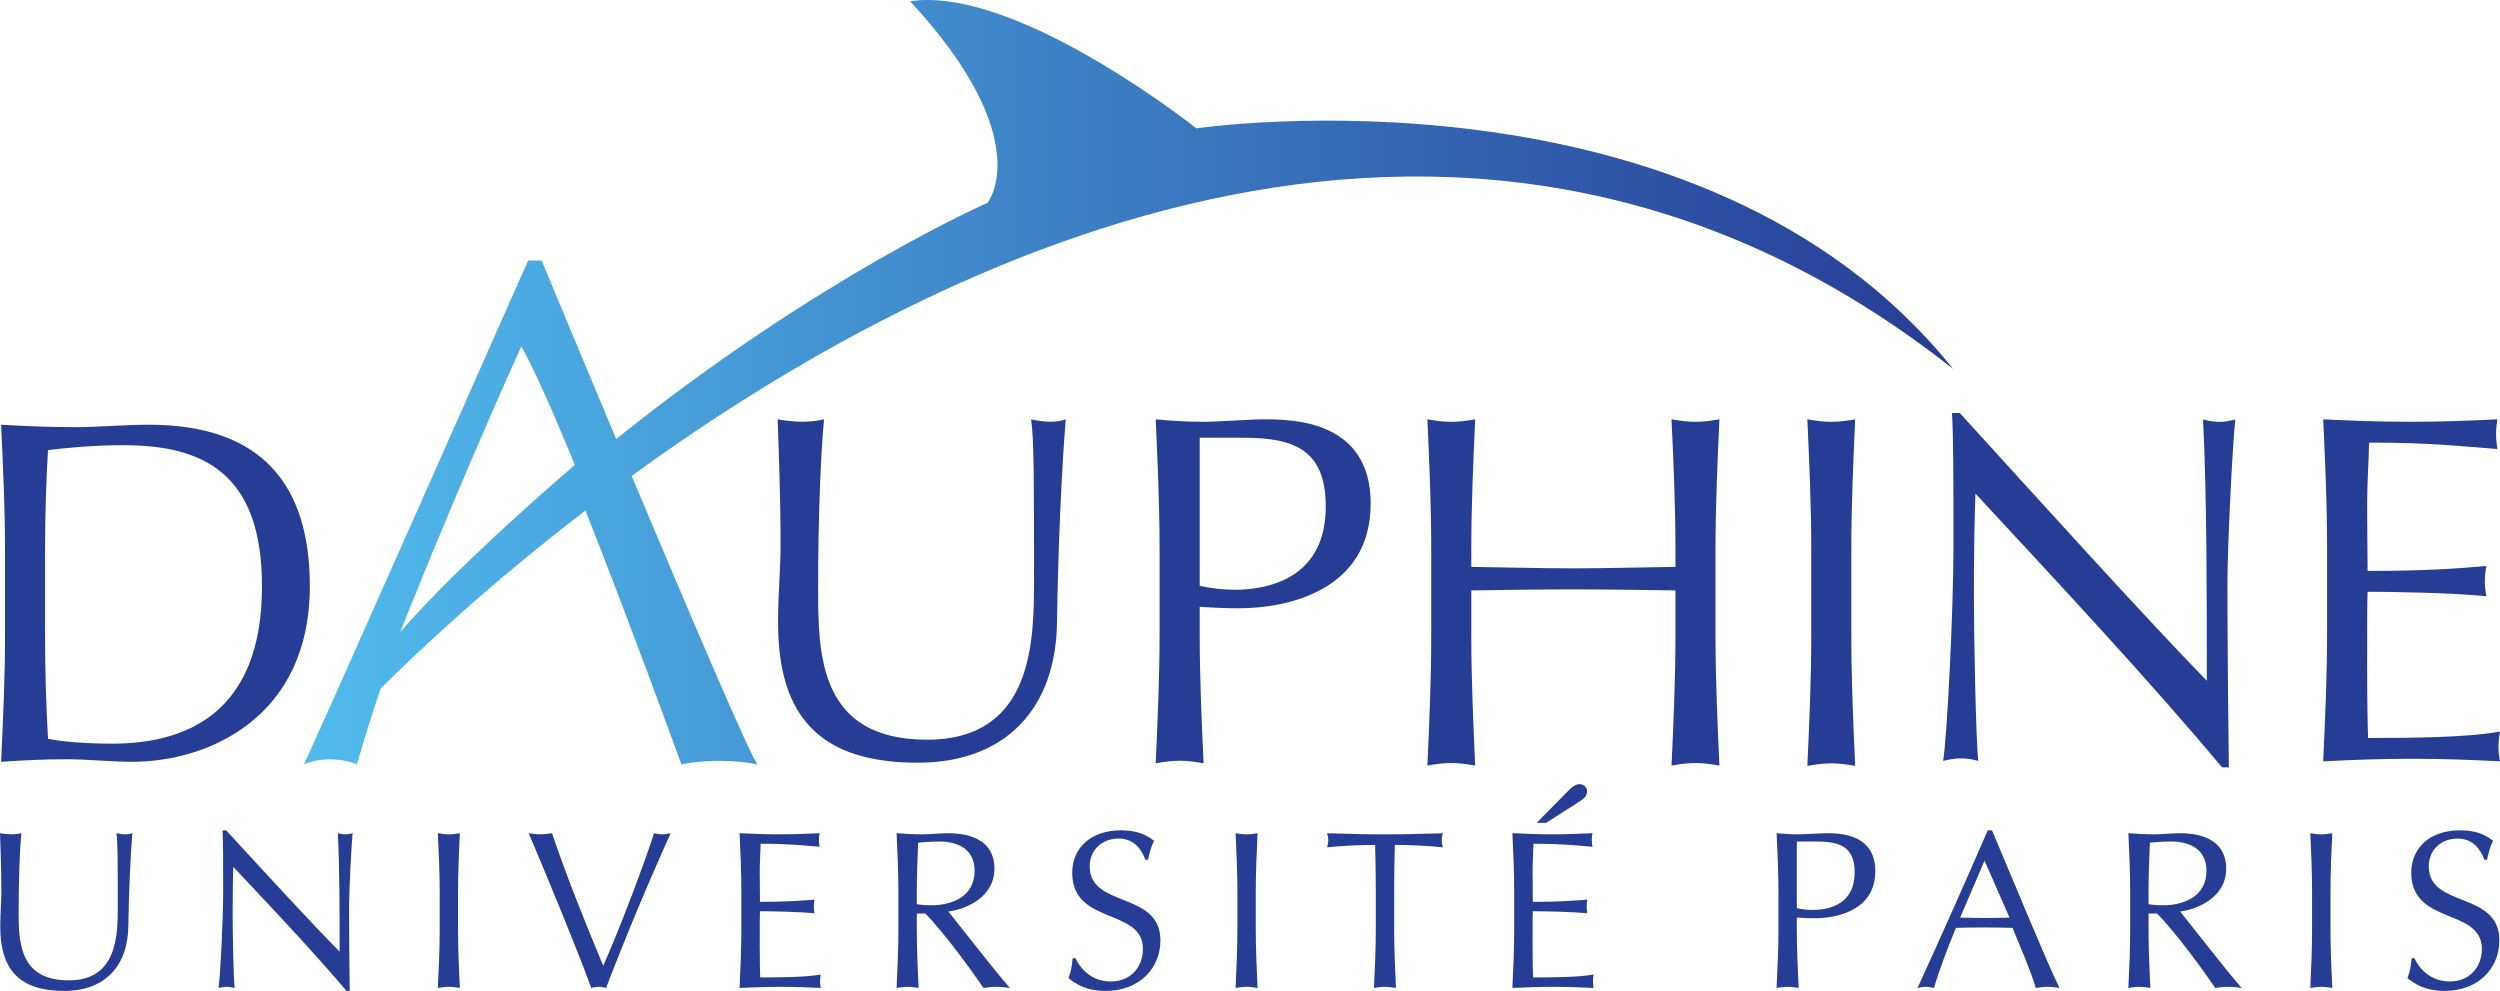 <?xml version="1.0" encoding="UTF-8" standalone="no"?> <!-- Created with Inkscape (http://www.inkscape.org/) --> <svg xmlns:dc="http://purl.org/dc/elements/1.1/" xmlns:cc="http://creativecommons.org/ns#" xmlns:rdf="http://www.w3.org/1999/02/22-rdf-syntax-ns#" xmlns:svg="http://www.w3.org/2000/svg" xmlns="http://www.w3.org/2000/svg" xmlns:sodipodi="http://sodipodi.sourceforge.net/DTD/sodipodi-0.dtd" xmlns:inkscape="http://www.inkscape.org/namespaces/inkscape" width="258.578" height="102.493" id="svg3044" sodipodi:version="0.32" inkscape:version="0.46" sodipodi:docname="Université Paris-Dauphine.svg" inkscape:output_extension="org.inkscape.output.svg.inkscape"><defs id="defs3046"><clipPath id="clipPath2596"><path d="M 236.704,262.131 L 443.567,262.131 L 443.567,344.126 L 236.704,344.126 L 236.704,262.131 z" id="path2598"></path></clipPath><linearGradient x1="0" y1="0" x2="1" y2="0" gradientUnits="userSpaceOnUse" gradientTransform="matrix(136.476,0,0,-136.476,261.841,312.504)" spreadMethod="pad" id="linearGradient2704"><stop style="stop-opacity:1;stop-color:#51bbed" offset="0" id="stop2706"></stop><stop style="stop-opacity:1;stop-color:#263d96" offset="1" id="stop2708"></stop></linearGradient></defs><g inkscape:label="Calque 1" inkscape:groupmode="layer" id="layer1" transform="translate(877.86,96.027)"><g transform="matrix(1.25,0,0,-1.25,-1173.74,334.13)" id="g2592"><g id="g2594" clip-path="url(#clipPath2596)"><g id="g2600" transform="translate(240.434,298.514)"><path d="M 0,0 C 0,2.915 0.081,5.781 0.243,8.37 C 1.901,8.569 4.084,8.775 6.468,8.775 C 13.095,8.775 17.948,6.469 17.948,-2.908 C 17.948,-13.576 11.478,-15.923 5.534,-15.923 C 3.475,-15.923 1.375,-15.763 0.243,-15.518 C 0.081,-12.728 0,-9.814 0,-6.949 L 0,0 z M -3.639,-17.424 C -1.816,-17.297 -0.039,-17.213 1.779,-17.213 C 3.595,-17.213 5.377,-17.424 7.195,-17.424 C 13.578,-17.424 21.908,-13.696 21.908,-2.908 C 21.908,5.418 18.029,10.469 8.568,10.469 C 6.549,10.469 4.488,10.268 2.469,10.268 C 0.444,10.268 -1.618,10.348 -3.639,10.469 C -3.475,6.994 -3.314,3.484 -3.314,0 L -3.314,-6.949 C -3.314,-10.427 -3.475,-13.942 -3.639,-17.424" style="fill:#263d96;fill-opacity:1;fill-rule:nonzero;stroke:none" id="path2602"></path></g><g id="g2604" transform="translate(312.647,281.016)"><path d="M 0,0 C 7.279,0 11.438,4.493 11.519,11.643 C 11.598,17.543 11.919,24.654 12.245,28.413 C 11.886,28.292 11.438,28.213 11.037,28.213 C 10.468,28.213 9.903,28.292 9.376,28.413 C 9.618,26.838 9.618,22.957 9.618,15.281 C 9.618,10.185 9.618,1.904 0.765,1.904 C -8.248,1.904 -8.248,9.054 -8.248,14.553 C -8.248,20.533 -8.001,26.026 -7.756,28.413 C -8.282,28.292 -8.933,28.213 -9.498,28.213 C -10.145,28.213 -10.956,28.292 -11.597,28.413 C -11.518,26.071 -11.357,22.393 -11.357,17.941 C -11.357,15.927 -11.561,14.064 -11.561,11.562 C -11.561,3.718 -8.001,0 0,0" style="fill:#263d96;fill-opacity:1;fill-rule:nonzero;stroke:none" id="path2606"></path></g><g id="g2608" transform="translate(335.974,307.904)"><path d="M 0,0 L 3.636,0 C 7.804,0 10.429,-0.987 10.429,-5.695 C 10.429,-11.302 6.184,-12.578 2.868,-12.578 C 1.975,-12.578 0.847,-12.453 0,-12.254 L 0,0 z M 3.272,-14.109 C 7.151,-14.109 14.145,-12.705 14.145,-5.446 C 14.145,1.445 7.717,1.525 5.295,1.525 C 4.162,1.525 1.572,1.32 0.282,1.32 C -1.017,1.32 -2.351,1.401 -3.641,1.525 C -3.482,-2.021 -3.321,-5.604 -3.321,-9.158 L -3.321,-16.25 C -3.321,-19.8 -3.482,-23.388 -3.641,-26.939 C -2.952,-26.812 -2.312,-26.725 -1.663,-26.725 C -1.017,-26.725 -0.365,-26.812 0.321,-26.939 C 0.155,-23.388 0,-19.8 0,-16.25 L 0,-13.983 C 1.05,-14.063 2.06,-14.109 3.272,-14.109" style="fill:#263d96;fill-opacity:1;fill-rule:nonzero;stroke:none" id="path2610"></path></g><g id="g2612" transform="translate(378.978,309.43)"><path d="M 0,0 C -0.69,-0.125 -1.339,-0.207 -1.977,-0.207 C -2.626,-0.207 -3.272,-0.125 -3.965,0 C -3.795,-3.57 -3.639,-7.178 -3.639,-10.755 L -3.639,-12.211 C -6.466,-12.248 -9.256,-12.331 -12.085,-12.331 C -14.915,-12.331 -17.703,-12.248 -20.531,-12.211 L -20.531,-10.755 C -20.531,-7.178 -20.369,-3.57 -20.21,0 C -20.9,-0.125 -21.539,-0.207 -22.191,-0.207 C -22.838,-0.207 -23.481,-0.125 -24.165,0 C -24.006,-3.57 -23.846,-7.178 -23.846,-10.755 L -23.846,-17.894 C -23.846,-21.469 -24.006,-25.081 -24.165,-28.655 C -23.481,-28.526 -22.838,-28.441 -22.191,-28.441 C -21.539,-28.441 -20.9,-28.526 -20.21,-28.655 C -20.369,-25.081 -20.531,-21.469 -20.531,-17.894 L -20.531,-14.158 C -17.703,-14.118 -14.915,-14.073 -12.085,-14.073 C -9.256,-14.073 -6.466,-14.118 -3.639,-14.158 L -3.639,-17.894 C -3.639,-21.469 -3.795,-25.081 -3.965,-28.655 C -3.272,-28.526 -2.626,-28.441 -1.977,-28.441 C -1.339,-28.441 -0.69,-28.526 0,-28.655 C -0.164,-25.081 -0.324,-21.469 -0.324,-17.894 L -0.324,-10.755 C -0.324,-7.178 -0.164,-3.57 0,0" style="fill:#263d96;fill-opacity:1;fill-rule:nonzero;stroke:none" id="path2614"></path></g><g id="g2616" transform="translate(390.209,309.43)"><path d="M 0,0 C -0.683,-0.125 -1.332,-0.207 -1.975,-0.207 C -2.622,-0.207 -3.27,-0.125 -3.957,0 C -3.793,-3.573 -3.633,-7.185 -3.633,-10.765 L -3.633,-17.912 C -3.633,-21.489 -3.793,-25.104 -3.957,-28.682 C -3.27,-28.554 -2.622,-28.468 -1.975,-28.468 C -1.332,-28.468 -0.683,-28.554 0,-28.682 C -0.158,-25.104 -0.318,-21.489 -0.318,-17.912 L -0.318,-10.765 C -0.318,-7.185 -0.158,-3.573 0,0" style="fill:#263d96;fill-opacity:1;fill-rule:nonzero;stroke:none" id="path2618"></path></g><g id="g2620" transform="translate(398.866,309.954)"><path d="M 0,0 L -0.648,0 C -0.523,-1.844 -0.523,-5.812 -0.523,-10.972 C -0.523,-16.378 -1.055,-26.862 -1.377,-28.79 C -0.846,-28.664 -0.369,-28.579 0.12,-28.579 C 0.604,-28.579 1.094,-28.664 1.533,-28.79 C 1.333,-27.146 1.168,-18.505 1.168,-14.987 C 1.168,-10.644 1.246,-8.184 1.296,-6.671 C 8.207,-14.128 15.561,-21.992 21.7,-29.32 L 22.263,-29.32 C 22.23,-27.473 22.146,-18.423 22.146,-14.244 C 22.146,-11.056 22.549,-2.949 22.796,-0.532 C 22.35,-0.655 21.945,-0.735 21.501,-0.735 C 21.059,-0.735 20.571,-0.655 20.129,-0.532 C 20.442,-6.836 20.442,-14.818 20.442,-22.157 C 15.518,-17.115 6.587,-7.244 0,0" style="fill:#263d96;fill-opacity:1;fill-rule:nonzero;stroke:none" id="path2622"></path></g><g id="g2624" transform="translate(443.566,283.597)"><path d="M 0,0 C -2.542,-0.494 -7.318,-0.536 -10.913,-0.536 C -10.954,0.488 -10.992,2.496 -10.992,5.613 C -10.992,9.555 -10.992,10.578 -10.954,11.563 C -9.013,11.563 -3.918,11.481 -1.129,11.193 C -1.211,11.603 -1.255,12.018 -1.255,12.422 C -1.255,12.832 -1.211,13.286 -1.129,13.698 C -3.517,13.485 -6.188,13.286 -10.954,13.286 C -10.954,14.308 -10.992,16.564 -10.992,18.702 C -10.992,20.708 -10.867,22.139 -10.833,23.905 C -5.574,23.905 -3.595,23.618 -0.206,23.375 C -0.281,23.787 -0.327,24.197 -0.327,24.603 C -0.327,25.009 -0.281,25.423 -0.206,25.832 C -2.583,25.71 -4.971,25.629 -7.396,25.629 C -9.822,25.629 -12.206,25.71 -14.629,25.832 C -14.466,22.348 -14.307,18.778 -14.307,15.25 L -14.307,8.2 C -14.307,4.673 -14.466,1.104 -14.629,-2.468 C -12.158,-2.341 -9.742,-2.256 -7.27,-2.256 C -4.81,-2.256 -2.385,-2.341 0,-2.468 C -0.081,-2.096 -0.126,-1.641 -0.126,-1.273 C -0.126,-0.907 -0.081,-0.374 0,0" style="fill:#263d96;fill-opacity:1;fill-rule:nonzero;stroke:none" id="path2626"></path></g><g id="g2628" transform="translate(246.336,275.182)"><path d="M 0,0 C 0.113,-0.722 0.113,-2.509 0.113,-6.034 C 0.113,-8.375 0.113,-12.177 -3.951,-12.177 C -8.09,-12.177 -8.09,-8.892 -8.09,-6.366 C -8.09,-3.621 -7.98,-1.096 -7.866,0 C -8.109,-0.054 -8.407,-0.092 -8.667,-0.092 C -8.963,-0.092 -9.339,-0.054 -9.632,0 C -9.598,-1.075 -9.52,-2.766 -9.52,-4.806 C -9.52,-5.735 -9.611,-6.596 -9.611,-7.739 C -9.611,-11.339 -7.98,-13.05 -4.304,-13.05 C -0.963,-13.05 0.947,-10.989 0.986,-7.703 C 1.023,-4.994 1.17,-1.727 1.318,0 C 1.155,-0.054 0.947,-0.092 0.762,-0.092 C 0.503,-0.092 0.242,-0.054 0,0" style="fill:#263d96;fill-opacity:1;fill-rule:nonzero;stroke:none" id="path2630"></path></g><g id="g2632" transform="translate(265.286,275.089)"><path d="M 0,0 C -0.205,0 -0.426,0.038 -0.628,0.092 C -0.48,-2.767 -0.48,-6.388 -0.48,-9.706 C -2.744,-7.428 -6.846,-2.955 -9.872,0.331 L -10.171,0.331 C -10.116,-0.504 -10.116,-2.3 -10.116,-4.644 C -10.116,-7.091 -10.354,-11.842 -10.503,-12.71 C -10.265,-12.662 -10.039,-12.621 -9.819,-12.621 C -9.595,-12.621 -9.371,-12.662 -9.167,-12.71 C -9.26,-11.974 -9.333,-8.057 -9.333,-6.464 C -9.333,-4.49 -9.299,-3.382 -9.277,-2.694 C -6.105,-6.07 -2.725,-9.633 0.094,-12.958 L 0.355,-12.958 C 0.335,-12.12 0.302,-8.022 0.302,-6.129 C 0.302,-4.679 0.488,-1.004 0.595,0.092 C 0.394,0.038 0.205,0 0,0" style="fill:#263d96;fill-opacity:1;fill-rule:nonzero;stroke:none" id="path2634"></path></g><g id="g2636" transform="translate(274.753,275.182)"><path d="M 0,0 C -0.316,-0.054 -0.613,-0.095 -0.91,-0.095 C -1.205,-0.095 -1.502,-0.054 -1.819,0 C -1.744,-1.598 -1.667,-3.214 -1.667,-4.806 L -1.667,-8 C -1.667,-9.596 -1.744,-11.209 -1.819,-12.803 C -1.502,-12.754 -1.205,-12.713 -0.91,-12.713 C -0.613,-12.713 -0.316,-12.754 0,-12.803 C -0.072,-11.209 -0.148,-9.596 -0.148,-8 L -0.148,-4.806 C -0.148,-3.214 -0.072,-1.598 0,0" style="fill:#263d96;fill-opacity:1;fill-rule:nonzero;stroke:none" id="path2638"></path></g><g id="g2640" transform="translate(290.823,275.182)"><path d="M 0,0 C -0.775,-2.433 -2.856,-7.96 -4.207,-10.967 C -5.769,-7.219 -7.345,-3.289 -8.438,0 C -8.755,-0.054 -9.089,-0.092 -9.403,-0.092 C -9.723,-0.092 -10.058,-0.054 -10.37,0 C -8.572,-4.267 -6.303,-9.744 -5.197,-12.803 C -5.027,-12.754 -4.781,-12.713 -4.579,-12.713 C -4.377,-12.713 -4.172,-12.754 -3.968,-12.803 C -2.332,-8.536 -0.552,-4.267 1.377,0 C 1.153,-0.054 0.913,-0.092 0.691,-0.092 C 0.469,-0.092 0.228,-0.054 0,0" style="fill:#263d96;fill-opacity:1;fill-rule:nonzero;stroke:none" id="path2642"></path></g><g id="g2644" transform="translate(299.607,263.248)"><path d="M 0,0 C -0.02,0.461 -0.037,1.371 -0.037,2.785 C -0.037,4.564 -0.037,5.026 -0.02,5.478 C 0.872,5.478 3.215,5.436 4.491,5.307 C 4.455,5.497 4.439,5.678 4.439,5.864 C 4.439,6.048 4.455,6.255 4.491,6.441 C 3.394,6.349 2.173,6.255 -0.02,6.255 C -0.02,6.715 -0.037,7.737 -0.037,8.701 C -0.037,9.612 0.018,10.263 0.034,11.061 C 2.449,11.061 3.361,10.929 4.918,10.816 C 4.879,11.007 4.861,11.188 4.861,11.377 C 4.861,11.563 4.879,11.748 4.918,11.934 C 3.823,11.88 2.727,11.842 1.614,11.842 C 0.503,11.842 -0.598,11.88 -1.706,11.934 C -1.634,10.355 -1.561,8.736 -1.561,7.144 L -1.561,3.955 C -1.561,2.358 -1.634,0.744 -1.706,-0.869 C -0.573,-0.82 0.538,-0.779 1.671,-0.779 C 2.802,-0.779 3.916,-0.82 5.011,-0.869 C 4.976,-0.709 4.952,-0.501 4.952,-0.333 C 4.952,-0.17 4.976,0.072 5.011,0.243 C 3.842,0.02 1.651,0 0,0" style="fill:#263d96;fill-opacity:1;fill-rule:nonzero;stroke:none" id="path2646"></path></g><g id="g2648" transform="translate(312.565,269.316)"><path d="M 0,0 L 0,1.059 C 0,2.391 0.056,3.731 0.108,5.081 C 0.496,5.12 1.058,5.177 1.91,5.177 C 3.172,5.177 4.784,4.693 4.784,2.75 C 4.784,0.54 2.759,-0.097 1.244,-0.097 C 0.759,-0.097 0.336,-0.076 0,0 M 6.423,2.931 C 6.423,5.143 4.658,5.865 2.559,5.865 C 1.856,5.865 1.15,5.773 0.442,5.773 C -0.262,5.773 -0.965,5.811 -1.673,5.865 C -1.601,4.267 -1.523,2.651 -1.523,1.059 L -1.523,-2.134 C -1.523,-3.731 -1.601,-5.344 -1.673,-6.937 C -1.357,-6.889 -1.062,-6.848 -0.764,-6.848 C -0.467,-6.848 -0.171,-6.889 0.145,-6.937 C 0.076,-5.344 0,-3.731 0,-2.134 L 0,-0.781 L 0.703,-0.781 C 2.299,-2.392 4.766,-5.81 5.509,-6.937 C 5.864,-6.889 6.235,-6.848 6.587,-6.848 C 6.954,-6.848 7.328,-6.889 7.702,-6.937 C 6.622,-5.733 3.523,-1.745 2.613,-0.615 C 4.028,-0.431 6.423,0.54 6.423,2.931" style="fill:#263d96;fill-opacity:1;fill-rule:nonzero;stroke:none" id="path2650"></path></g><g id="g2652" transform="translate(326.872,272.434)"><path d="M 0,0 C 0,1.355 1.004,2.303 2.394,2.303 C 3.789,2.303 4.345,1.245 4.605,0.555 L 4.827,0.555 C 4.976,1.264 5.105,1.686 5.327,2.12 C 4.581,2.713 3.752,2.987 2.584,2.987 C 0.115,2.987 -1.448,1.541 -1.448,-0.523 C -1.448,-4.879 4.403,-3.415 4.403,-6.828 C 4.403,-8.317 3.401,-9.519 1.741,-9.519 C 0.149,-9.519 -0.779,-8.461 -1.184,-7.592 L -1.412,-7.592 C -1.479,-8.292 -1.538,-8.672 -1.759,-9.242 C -1.112,-9.762 -0.24,-10.302 1.3,-10.302 C 4.156,-10.302 5.851,-8.391 5.851,-6.125 C 5.851,-2.023 0,-3.473 0,0" style="fill:#263d96;fill-opacity:1;fill-rule:nonzero;stroke:none" id="path2654"></path></g><g id="g2656" transform="translate(340.762,275.182)"><path d="M 0,0 C -0.315,-0.054 -0.611,-0.095 -0.912,-0.095 C -1.206,-0.095 -1.504,-0.054 -1.819,0 C -1.747,-1.598 -1.67,-3.214 -1.67,-4.806 L -1.67,-8 C -1.67,-9.596 -1.747,-11.209 -1.819,-12.803 C -1.504,-12.754 -1.206,-12.713 -0.912,-12.713 C -0.611,-12.713 -0.315,-12.754 0,-12.803 C -0.072,-11.209 -0.149,-9.596 -0.149,-8 L -0.149,-4.806 C -0.149,-3.214 -0.072,-1.598 0,0" style="fill:#263d96;fill-opacity:1;fill-rule:nonzero;stroke:none" id="path2658"></path></g><g id="g2660" transform="translate(351.303,275.086)"><path d="M 0,0 C -1.595,0 -3.188,0.041 -4.787,0.095 C -4.733,-0.111 -4.693,-0.293 -4.693,-0.477 C -4.693,-0.689 -4.733,-0.886 -4.787,-1.077 C -3.749,-0.949 -2.095,-0.873 -0.813,-0.873 C -0.781,-2.149 -0.759,-3.434 -0.759,-4.711 L -0.759,-7.904 C -0.759,-9.501 -0.835,-11.114 -0.911,-12.707 C -0.596,-12.659 -0.296,-12.618 0,-12.618 C 0.294,-12.618 0.593,-12.659 0.911,-12.707 C 0.834,-11.114 0.76,-9.501 0.76,-7.904 L 0.76,-4.711 C 0.76,-3.434 0.781,-2.149 0.817,-0.873 C 2.096,-0.873 3.747,-0.949 4.789,-1.077 C 4.731,-0.886 4.696,-0.689 4.696,-0.501 C 4.696,-0.293 4.731,-0.111 4.789,0.095 C 3.195,0.041 1.595,0 0,0" style="fill:#263d96;fill-opacity:1;fill-rule:nonzero;stroke:none" id="path2662"></path></g><g id="g2664" transform="translate(366.577,278.8)"><path d="M 0,0 L -2.726,-2.764 L -1.948,-2.764 L 0.782,-1.02 C 1.081,-0.835 1.452,-0.595 1.452,-0.149 C 1.452,0.239 1.081,0.445 0.838,0.445 C 0.56,0.445 0.264,0.261 0,0" style="fill:#263d96;fill-opacity:1;fill-rule:nonzero;stroke:none" id="path2666"></path></g><g id="g2668" transform="translate(363.557,263.248)"><path d="M 0,0 C -0.022,0.461 -0.04,1.371 -0.04,2.785 C -0.04,4.564 -0.04,5.026 -0.022,5.478 C 0.87,5.478 3.209,5.436 4.487,5.307 C 4.455,5.497 4.436,5.678 4.436,5.864 C 4.436,6.048 4.455,6.255 4.487,6.441 C 3.394,6.349 2.172,6.255 -0.022,6.255 C -0.022,6.715 -0.04,7.737 -0.04,8.701 C -0.04,9.612 0.016,10.263 0.032,11.061 C 2.446,11.061 3.359,10.929 4.917,10.816 C 4.879,11.007 4.86,11.188 4.86,11.377 C 4.86,11.563 4.879,11.748 4.917,11.937 C 3.822,11.88 2.729,11.842 1.617,11.842 C 0.5,11.842 -0.592,11.88 -1.71,11.937 C -1.636,10.355 -1.56,8.736 -1.56,7.144 L -1.56,3.955 C -1.56,2.358 -1.636,0.744 -1.71,-0.869 C -0.577,-0.82 0.535,-0.779 1.67,-0.779 C 2.802,-0.779 3.914,-0.82 5.01,-0.869 C 4.972,-0.709 4.958,-0.501 4.958,-0.333 C 4.958,-0.17 4.972,0.072 5.01,0.243 C 3.841,0.02 1.649,0 0,0" style="fill:#263d96;fill-opacity:1;fill-rule:nonzero;stroke:none" id="path2670"></path></g><g id="g2672" transform="translate(386.702,268.834)"><path d="M 0,0 C -0.409,0 -0.93,0.051 -1.32,0.151 L -1.32,5.659 L 0.349,5.659 C 2.262,5.659 3.466,5.213 3.466,3.1 C 3.466,0.573 1.519,0 0,0 M 1.111,6.347 C 0.589,6.347 -0.598,6.255 -1.192,6.255 C -1.787,6.255 -2.398,6.293 -2.994,6.347 C -2.918,4.749 -2.84,3.133 -2.84,1.541 L -2.84,-1.649 C -2.84,-3.249 -2.918,-4.862 -2.994,-6.456 C -2.673,-6.407 -2.376,-6.366 -2.079,-6.366 C -1.787,-6.366 -1.487,-6.407 -1.167,-6.456 C -1.245,-4.862 -1.32,-3.249 -1.32,-1.649 L -1.32,-0.634 C -0.836,-0.669 -0.372,-0.687 0.188,-0.687 C 1.965,-0.687 5.175,-0.057 5.175,3.211 C 5.175,6.312 2.221,6.347 1.111,6.347" style="fill:#263d96;fill-opacity:1;fill-rule:nonzero;stroke:none" id="path2674"></path></g><g id="g2676" transform="translate(400.901,268.165)"><path d="M 0,0 C -0.65,0 -1.359,0.035 -2.005,0.035 L 0.013,4.752 L 2.078,0.035 C 1.391,0.02 0.687,0 0,0 M 0.278,7.255 C -1.616,2.877 -3.547,-1.444 -5.531,-5.786 C -5.292,-5.738 -5.07,-5.697 -4.844,-5.697 C -4.623,-5.697 -4.404,-5.738 -4.163,-5.786 C -3.846,-4.62 -3.141,-2.728 -2.356,-0.817 C -1.599,-0.798 -0.857,-0.782 -0.094,-0.782 C 0.724,-0.782 1.539,-0.798 2.334,-0.817 C 3.005,-2.47 3.896,-4.509 4.248,-5.786 C 4.584,-5.738 4.898,-5.697 5.232,-5.697 C 5.568,-5.697 5.884,-5.738 6.215,-5.786 C 5.232,-3.806 2.448,2.947 0.632,7.255 L 0.278,7.255 z" style="fill:#263d96;fill-opacity:1;fill-rule:nonzero;stroke:none" id="path2678"></path></g><g id="g2680" transform="translate(414.486,269.316)"><path d="M 0,0 L 0,1.059 C 0,2.391 0.052,3.731 0.109,5.081 C 0.501,5.12 1.059,5.177 1.908,5.177 C 3.174,5.177 4.791,4.693 4.791,2.75 C 4.791,0.54 2.764,-0.097 1.245,-0.097 C 0.762,-0.097 0.336,-0.076 0,0 M 6.424,2.931 C 6.424,5.143 4.659,5.865 2.559,5.865 C 1.857,5.865 1.15,5.773 0.444,5.773 C -0.259,5.773 -0.963,5.811 -1.671,5.865 C -1.593,4.267 -1.521,2.651 -1.521,1.059 L -1.521,-2.134 C -1.521,-3.731 -1.593,-5.344 -1.671,-6.937 C -1.35,-6.889 -1.061,-6.848 -0.759,-6.848 C -0.465,-6.848 -0.165,-6.889 0.147,-6.937 C 0.073,-5.344 0,-3.731 0,-2.134 L 0,-0.781 L 0.702,-0.781 C 2.301,-2.392 4.768,-5.81 5.511,-6.937 C 5.866,-6.889 6.237,-6.848 6.589,-6.848 C 6.963,-6.848 7.332,-6.889 7.704,-6.937 C 6.627,-5.733 3.526,-1.745 2.617,-0.615 C 4.029,-0.431 6.424,0.54 6.424,2.931" style="fill:#263d96;fill-opacity:1;fill-rule:nonzero;stroke:none" id="path2682"></path></g><g id="g2684" transform="translate(429.69,275.182)"><path d="M 0,0 C -0.315,-0.054 -0.613,-0.095 -0.909,-0.095 C -1.206,-0.095 -1.506,-0.054 -1.819,0 C -1.748,-1.598 -1.674,-3.214 -1.674,-4.806 L -1.674,-8 C -1.674,-9.596 -1.748,-11.209 -1.819,-12.803 C -1.506,-12.754 -1.206,-12.713 -0.909,-12.713 C -0.613,-12.713 -0.315,-12.754 0,-12.803 C -0.079,-11.209 -0.15,-9.596 -0.15,-8 L -0.15,-4.806 C -0.15,-3.214 -0.079,-1.598 0,0" style="fill:#263d96;fill-opacity:1;fill-rule:nonzero;stroke:none" id="path2686"></path></g><g id="g2688" transform="translate(437.673,272.434)"><path d="M 0,0 C 0,1.355 0.997,2.303 2.388,2.303 C 3.78,2.303 4.335,1.245 4.599,0.555 L 4.821,0.555 C 4.972,1.264 5.1,1.686 5.322,2.12 C 4.576,2.713 3.747,2.987 2.574,2.987 C 0.108,2.987 -1.451,1.541 -1.451,-0.523 C -1.451,-4.879 4.392,-3.415 4.392,-6.828 C 4.392,-8.317 3.392,-9.519 1.74,-9.519 C 0.142,-9.519 -0.783,-8.461 -1.193,-7.592 L -1.416,-7.592 C -1.491,-8.292 -1.544,-8.672 -1.767,-9.242 C -1.119,-9.762 -0.249,-10.302 1.294,-10.302 C 4.15,-10.302 5.841,-8.391 5.841,-6.125 C 5.841,-2.023 0,-3.473 0,0" style="fill:#263d96;fill-opacity:1;fill-rule:nonzero;stroke:none" id="path2690"></path></g></g></g><g transform="matrix(1.25,0,0,-1.25,-1173.74,334.13)" id="g2692"><g id="g2694"><g id="g2700"><g id="g2702"><path d="M 312.015,344.022 C 322.628,332.543 318.416,327.34 318.416,327.34 L 318.416,327.34 C 318.416,327.34 304.457,321.254 287.688,307.797 L 287.688,307.797 C 284.312,315.84 281.528,322.563 281.528,322.563 L 281.528,322.563 L 280.402,322.563 C 280.402,322.563 262.292,281.632 261.841,280.881 L 261.841,280.881 C 264.073,281.784 266.158,280.935 266.229,280.881 L 266.229,280.881 C 266.7,282.43 267.247,284.358 268.203,287.152 L 268.203,287.152 C 271.079,290.018 277.009,295.644 285.149,301.887 L 285.149,301.887 C 288.949,292.272 293.088,280.881 293.088,280.881 L 293.088,280.881 C 293.088,280.881 296.005,281.527 299.376,280.881 L 299.376,280.881 C 298.779,281.58 293.594,293.737 288.969,304.745 L 288.969,304.745 C 314.848,323.564 358.689,344.909 398.317,313.593 L 398.317,313.593 C 377.443,339.691 335.697,333.504 335.697,333.504 L 335.697,333.504 C 335.697,333.504 322.35,344.126 313.447,344.126 L 313.447,344.126 C 312.953,344.126 312.477,344.091 312.015,344.022 M 279.837,315.463 C 279.837,315.463 281.094,313.437 284.269,305.655 L 284.269,305.655 C 284.269,305.655 274.756,297.563 269.82,291.82 L 269.82,291.82 C 269.82,291.82 274.086,302.687 279.837,315.463" style="fill:url(#linearGradient2704);stroke:none" id="path2710"></path></g></g></g></g></g></svg> 